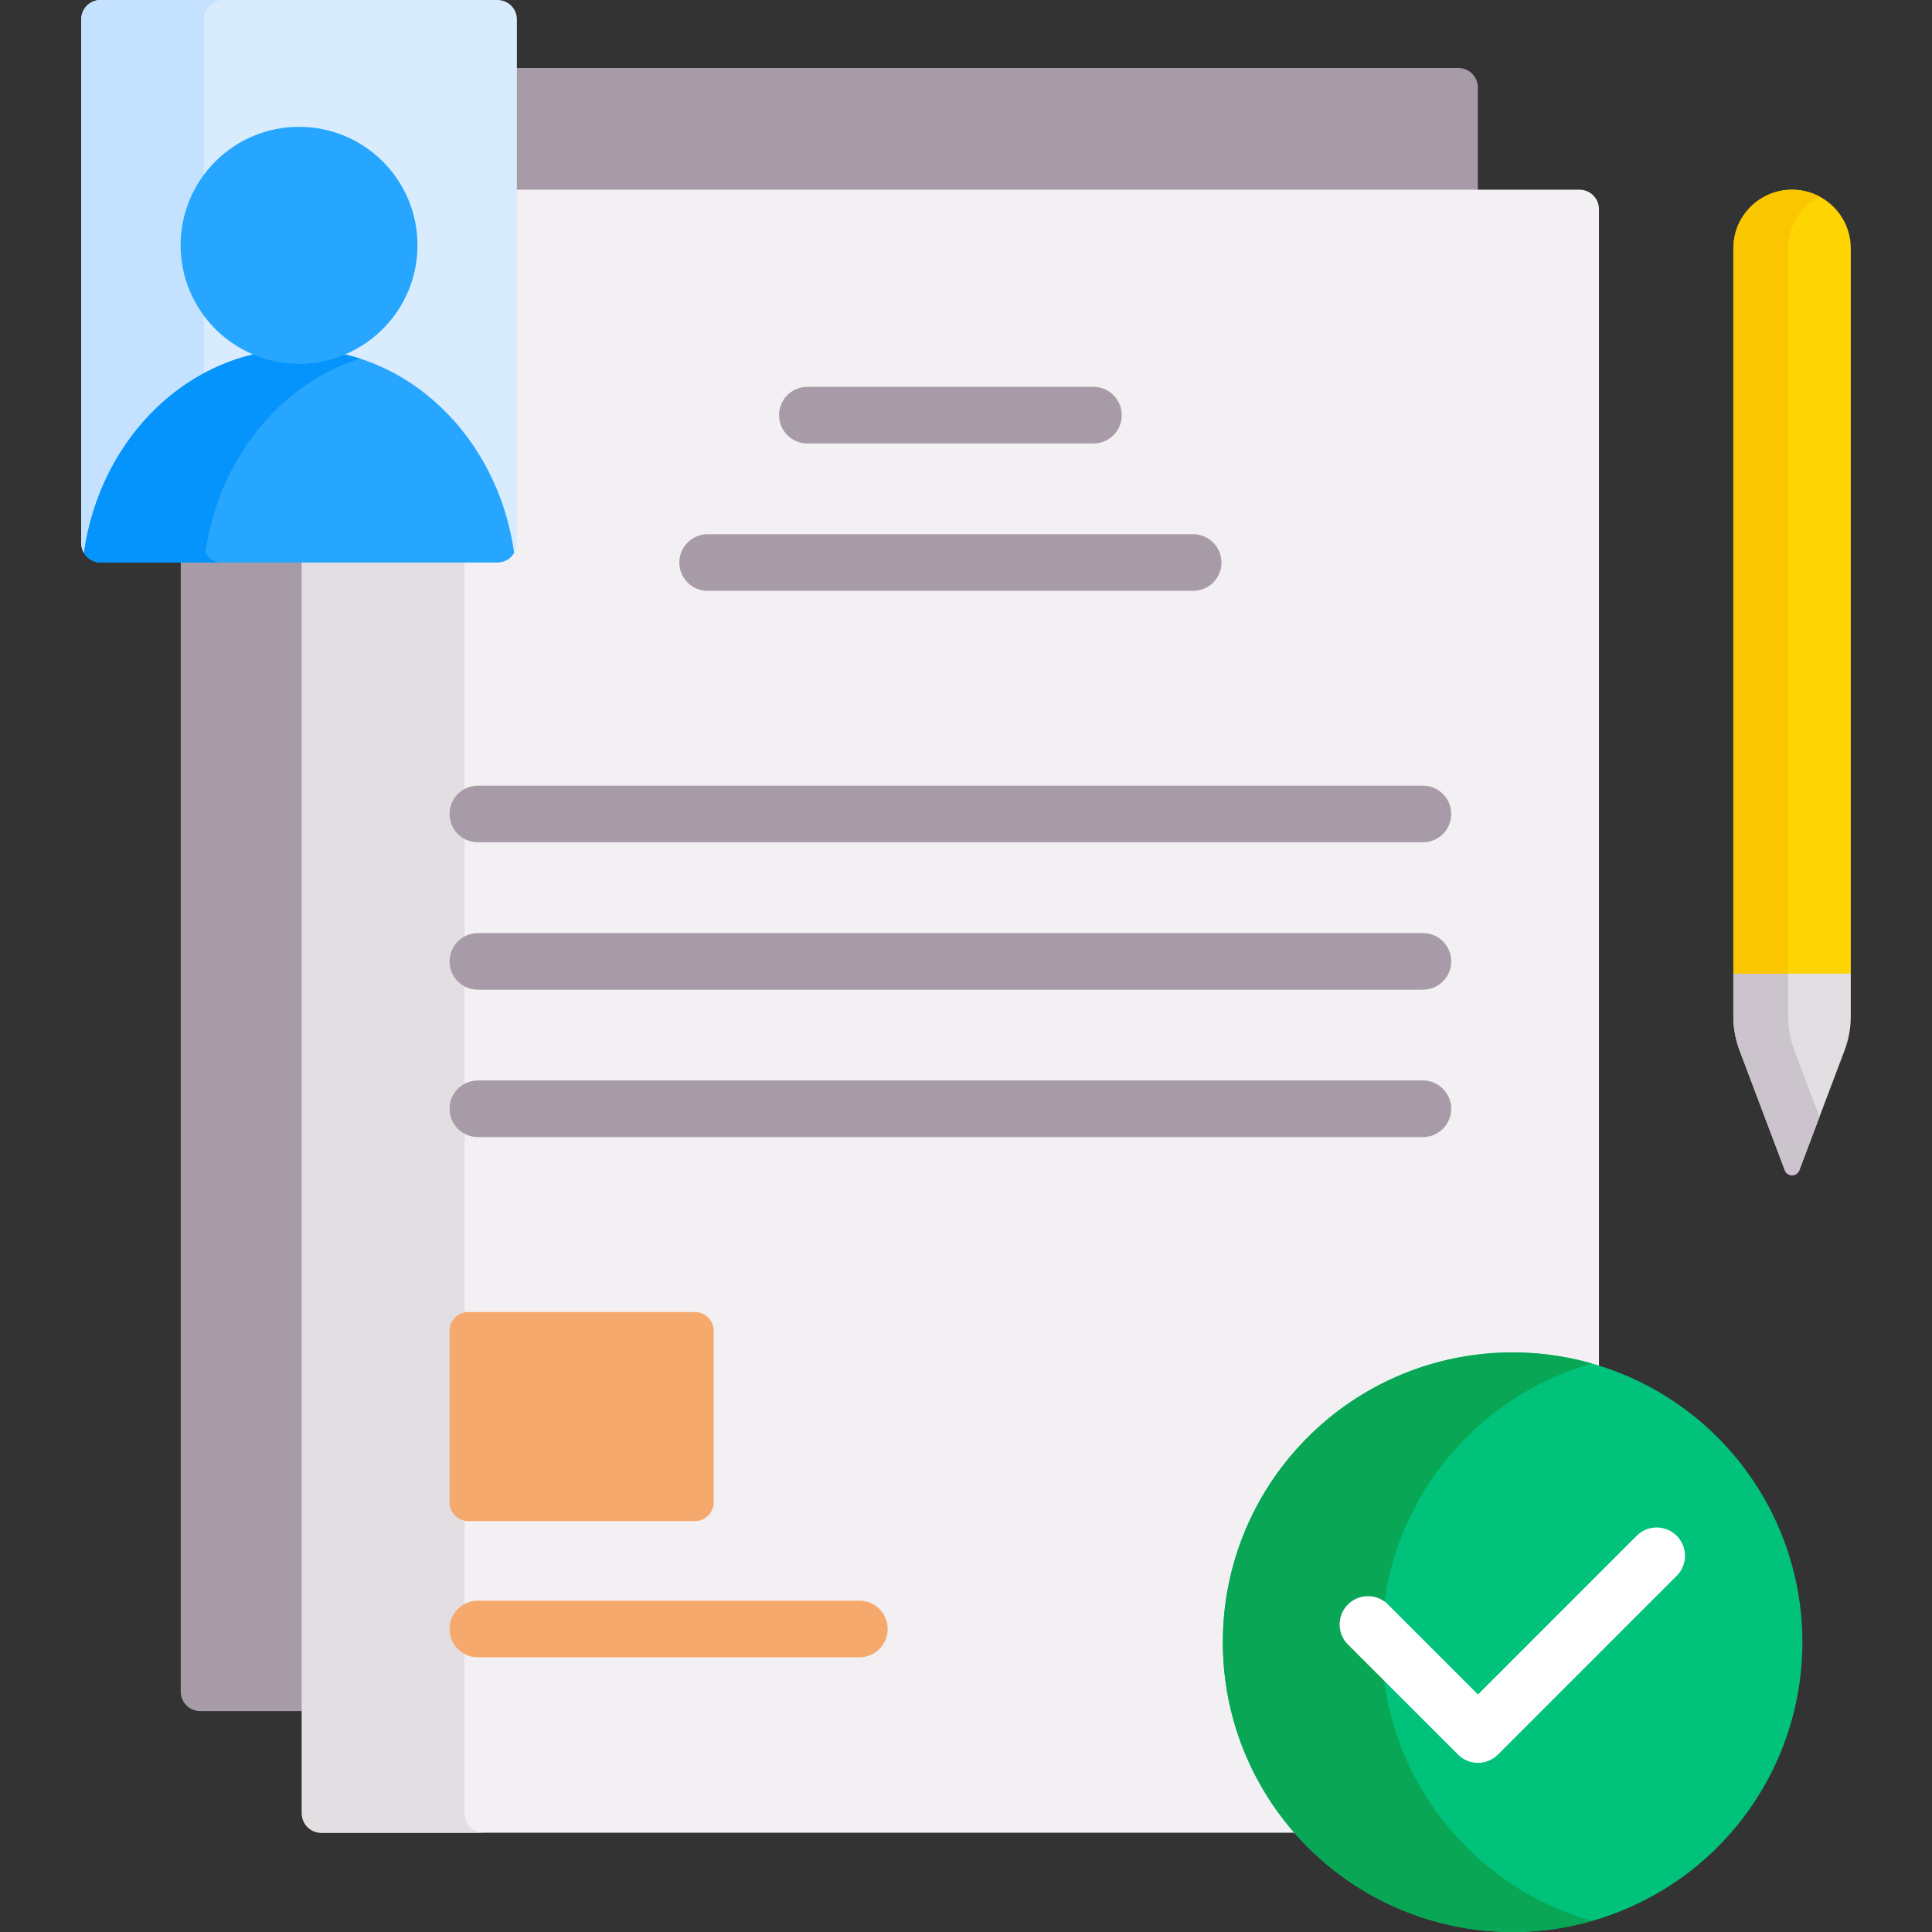 <svg height="512" width="512" xmlns="http://www.w3.org/2000/svg"><rect width="100%" height="100%" fill="#333333" stroke="none"/><path d="M489.476 257.024h-29.121l-1 1V269.3c0 3.108.562 6.189 1.66 9.097l11.973 31.712c.671 1.777 3.184 1.777 3.855 0l11.973-31.712a25.745 25.745 0 0 0 1.66-9.097v-11.276z" fill="#e2dee2"/><path d="M473.879 269.301v-11.276h-14.524v11.276c0 3.108.562 6.189 1.66 9.097l11.973 31.712c.671 1.777 3.184 1.777 3.855 0l5.335-14.13-6.638-17.582a25.754 25.754 0 0 1-1.661-9.097z" fill="#cbc4cc"/><g fill="#a79ba7"><path d="M391.644 51.277V23.179a5.15 5.15 0 0 0-5.151-5.151H135.981v33.249zM80.997 148.08H47.903v300.218a5.15 5.15 0 0 0 5.151 5.151h27.943z"/></g><path d="M325.068 435.204c0-41.794 34.001-75.796 75.795-75.796 7.97 0 15.653 1.244 22.875 3.536V55.428a5.15 5.15 0 0 0-5.151-5.151H135.981v93.652c0 .723-.197 1.425-.586 2.087-.759 1.292-2.092 2.063-3.564 2.063H79.997v332.467a5.15 5.15 0 0 0 5.151 5.151h259.25c-12.01-13.415-19.33-31.112-19.33-50.493z" fill="#f3f0f3"/><path d="M123.107 480.547V149.08h-43.11v331.467a5.15 5.15 0 0 0 5.151 5.151h43.109a5.15 5.15 0 0 1-5.15-5.151z" fill="#e2dee2"/><path d="M490.476 258.024V65.838c0-8.594-6.967-15.56-15.56-15.56-8.594 0-15.56 6.967-15.56 15.56v192.186z" fill="#fed402"/><path d="M482.177 52.081a15.487 15.487 0 0 0-7.262-1.803c-8.594 0-15.56 6.967-15.56 15.56v192.187h14.524V65.838c0-5.969 3.365-11.147 8.298-13.757z" fill="#fac600"/><circle cx="400.863" cy="435.204" fill="#00c27a" r="76.796"/><path d="M366.135 435.204c0-35.116 23.579-64.706 55.762-73.855a76.793 76.793 0 0 0-21.034-2.941c-42.413 0-76.796 34.383-76.796 76.796S358.45 512 400.863 512a76.76 76.76 0 0 0 21.034-2.941c-32.183-9.149-55.762-38.738-55.762-73.855z" fill="#09a755"/><path d="M391.68 467.164a7.5 7.5 0 0 1-5.303-2.196l-29.081-29.083a7.5 7.5 0 1 1 10.606-10.605l23.778 23.778 42.146-42.146a7.501 7.501 0 0 1 10.606 10.607l-47.449 47.448a7.497 7.497 0 0 1-5.303 2.197z" fill="#fff"/><path d="M131.83 0H26.675a5.15 5.15 0 0 0-5.151 5.151v138.778c0 .951.276 1.83.725 2.595l1.042-.226c2.105-14.538 8.817-27.855 18.925-37.536 10.277-9.843 23.43-15.264 37.037-15.264 13.606 0 26.76 5.421 37.037 15.264 10.108 9.681 16.819 22.998 18.924 37.536l1.042.226a5.101 5.101 0 0 0 .725-2.594V5.151A5.15 5.15 0 0 0 131.83 0z" fill="#d8ecfe"/><path d="M54.008 98.918V5.151A5.15 5.15 0 0 1 59.159 0H26.675a5.15 5.15 0 0 0-5.151 5.151v138.778c0 .951.276 1.83.725 2.594 2.925-20.992 15.087-38.613 31.759-47.605z" fill="#c4e2ff"/><path d="M26.675 149.08H131.83c1.894 0 3.531-1.034 4.426-2.556-4.262-30.59-28.136-54.026-57.004-54.026s-52.742 23.435-57.004 54.026c.896 1.523 2.533 2.556 4.427 2.556z" fill="#26a6fe"/><path d="M79.253 96.379a31.28 31.28 0 0 1-12.162-2.445c-23.196 5.507-41.196 26.424-44.841 52.59.895 1.523 2.532 2.556 4.426 2.556h32.178c-1.894 0-3.531-1.033-4.426-2.556 3.437-24.67 19.634-44.678 40.914-51.501a53.623 53.623 0 0 0-3.917-1.093 31.295 31.295 0 0 1-12.172 2.449z" fill="#0593fc"/><circle cx="79.253" cy="64.994" fill="#26a6fe" r="31.385"/><path d="M227.742 439.201H126.641c-4.142 0-7.5-3.357-7.5-7.5s3.358-7.5 7.5-7.5h101.101c4.142 0 7.5 3.357 7.5 7.5s-3.358 7.5-7.5 7.5zM184.141 403.115h-60a5 5 0 0 1-5-5v-45.417a5 5 0 0 1 5-5h60a5 5 0 0 1 5 5v45.417a5 5 0 0 1-5 5z" fill="#f6a96c"/><path d="M289.78 117.519h-75.825c-4.142 0-7.5-3.357-7.5-7.5s3.358-7.5 7.5-7.5h75.825c4.142 0 7.5 3.357 7.5 7.5s-3.358 7.5-7.5 7.5zM316.204 156.58H187.531c-4.142 0-7.5-3.357-7.5-7.5s3.358-7.5 7.5-7.5h128.673c4.142 0 7.5 3.357 7.5 7.5s-3.358 7.5-7.5 7.5zM377.094 223.215H126.641c-4.142 0-7.5-3.357-7.5-7.5s3.358-7.5 7.5-7.5h250.453c4.142 0 7.5 3.357 7.5 7.5s-3.358 7.5-7.5 7.5zM377.094 262.275H126.641c-4.142 0-7.5-3.357-7.5-7.5s3.358-7.5 7.5-7.5h250.453c4.142 0 7.5 3.357 7.5 7.5s-3.358 7.5-7.5 7.5zM377.094 301.337H126.641c-4.142 0-7.5-3.357-7.5-7.5s3.358-7.5 7.5-7.5h250.453c4.142 0 7.5 3.357 7.5 7.5s-3.358 7.5-7.5 7.5z" fill="#a79ba7"/></svg>